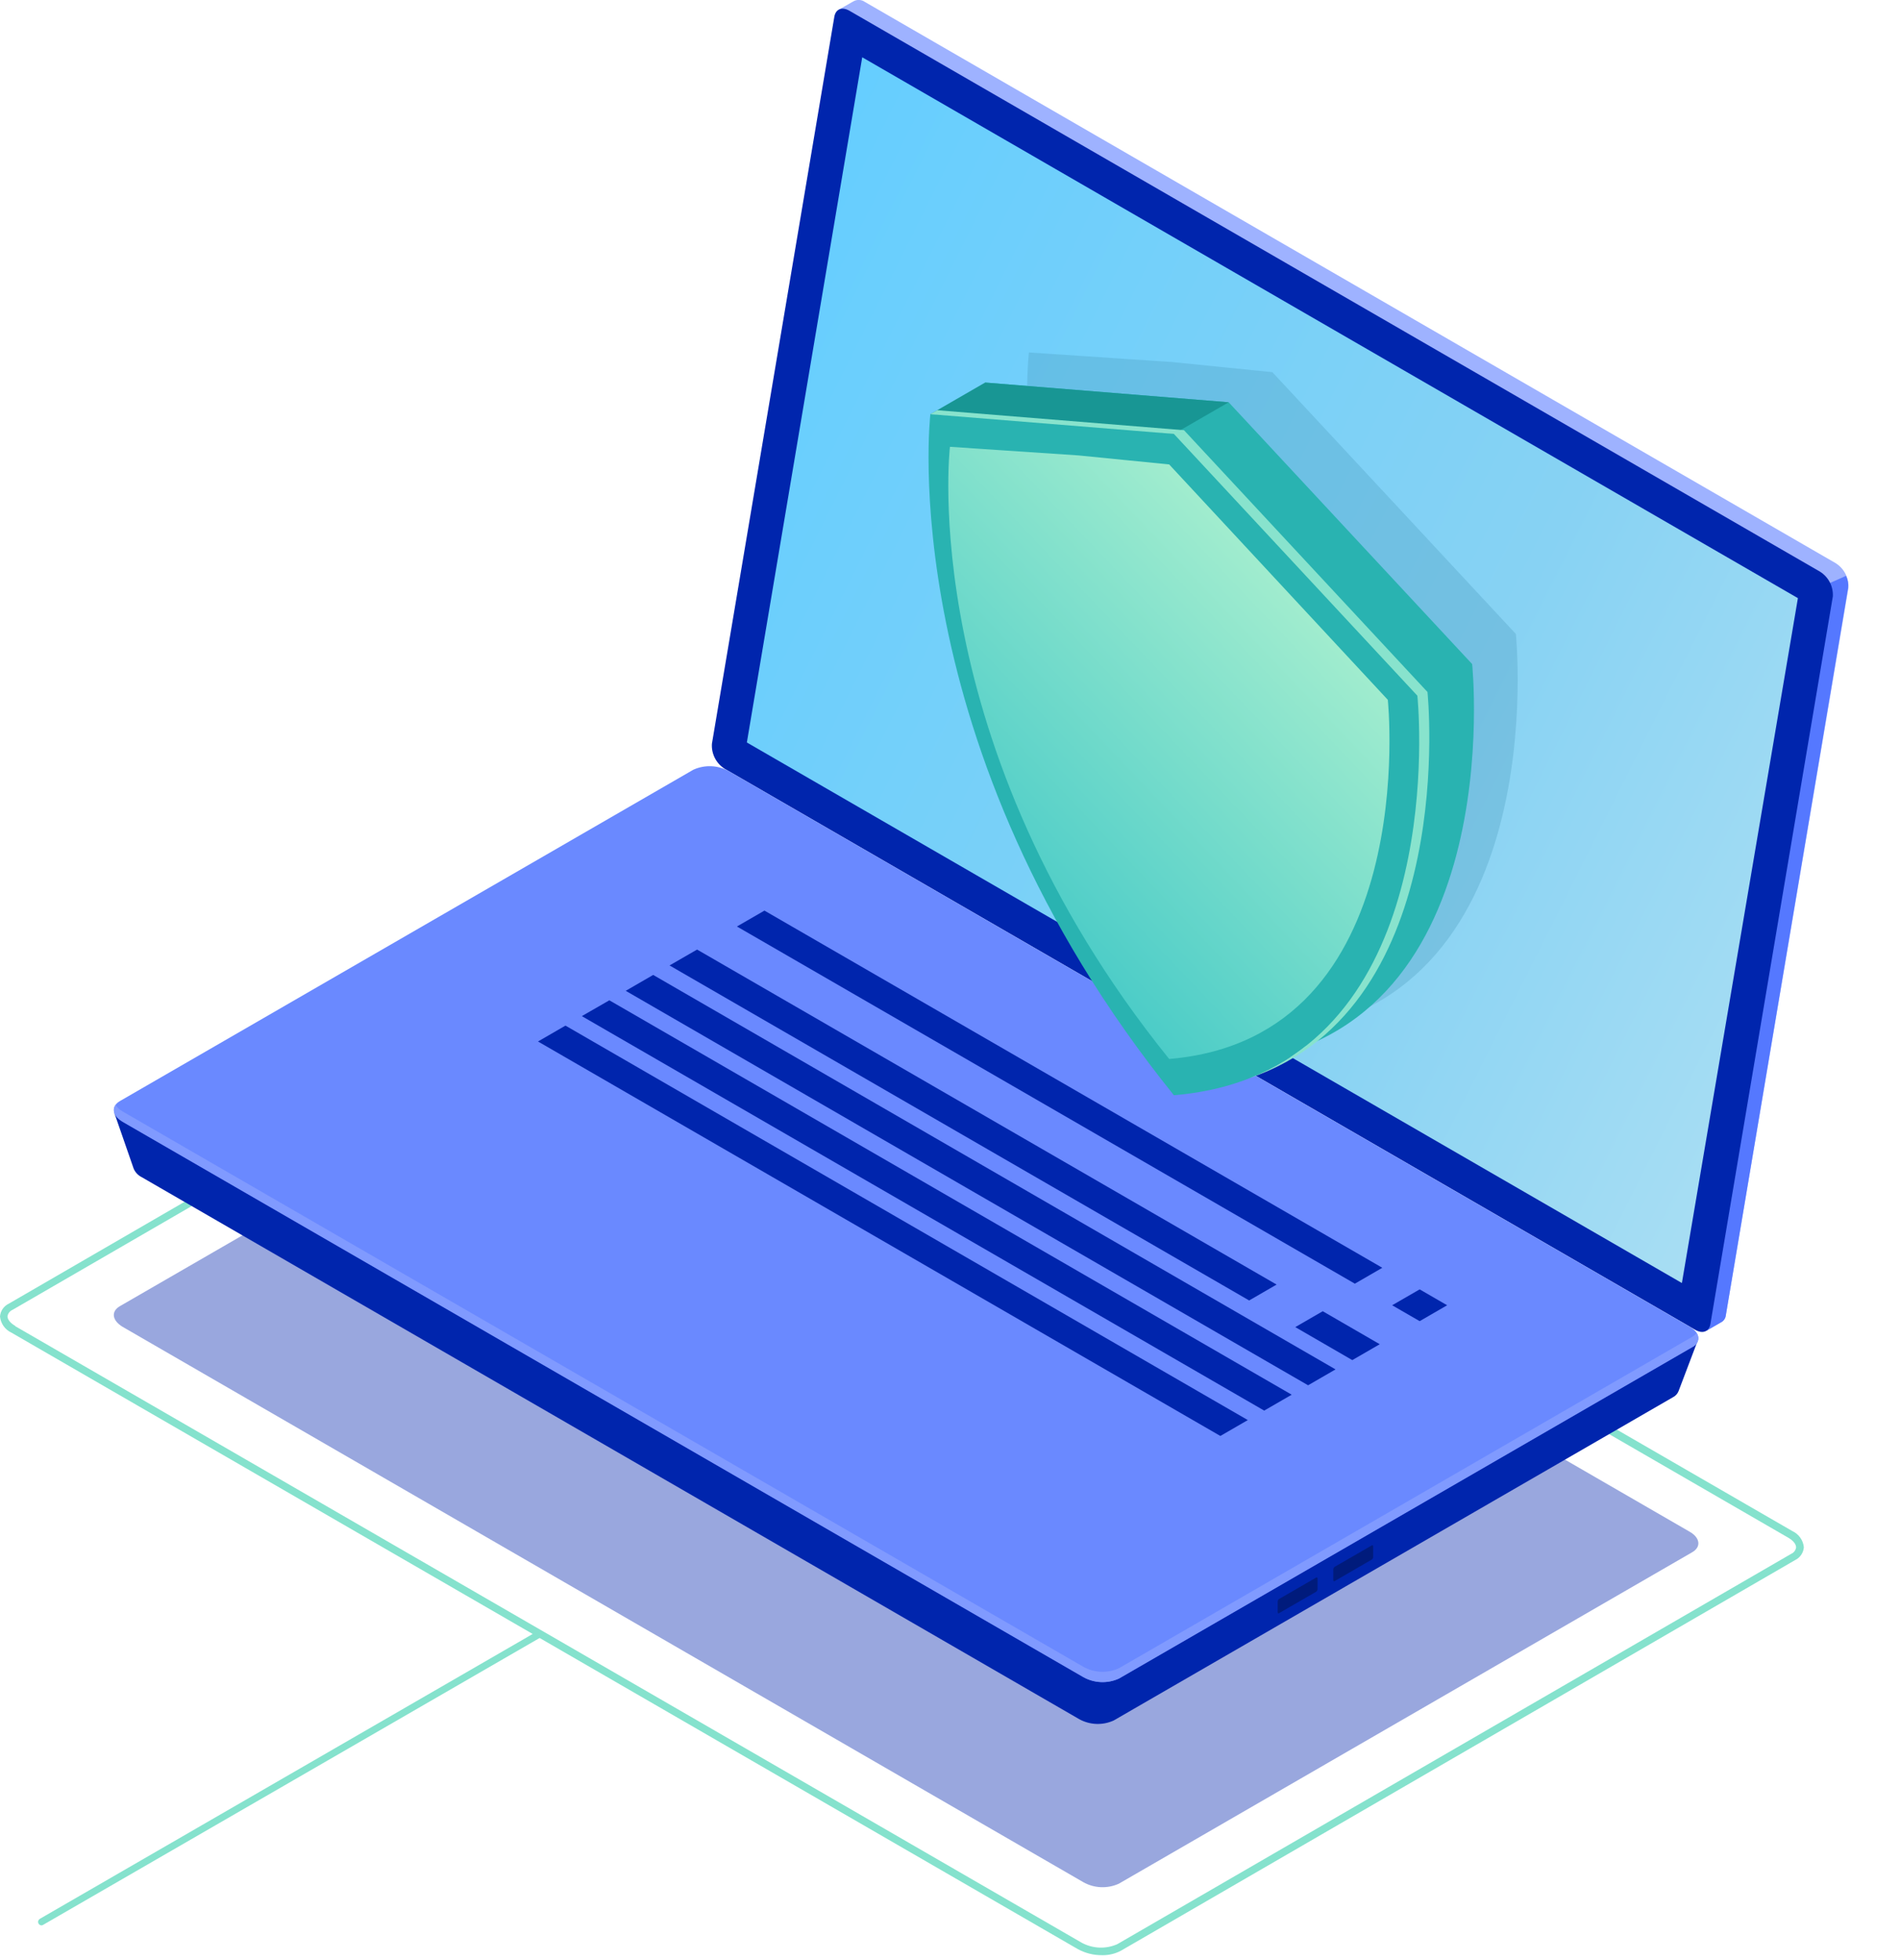 <svg xmlns="http://www.w3.org/2000/svg" width="411" height="424" viewBox="0 0 411 424" fill="none"><g clip-path="url(#clip0_10:2780)"><path d="M8.941 416.5C8.785 416.487 8.636 416.426 8.515 416.326C8.395 416.225 8.308 416.09 8.267 415.938C8.226 415.787 8.233 415.626 8.287 415.478C8.341 415.331 8.439 415.203 8.568 415.114L116.323 352.83C116.495 352.731 116.7 352.704 116.892 352.756C117.084 352.808 117.248 352.934 117.347 353.107C117.446 353.28 117.472 353.485 117.421 353.677C117.369 353.87 117.243 354.033 117.07 354.133L9.301 416.402C9.191 416.464 9.067 416.498 8.941 416.5Z" fill="#85E2CD"></path><path d="M157.293 159.049L183.592 2.98L181.474 2.079L184.657 0.263C185.04 0.058 185.473 -0.036 185.906 -0.006C186.34 0.023 186.756 0.174 187.107 0.43L397.081 121.823C397.976 122.384 398.705 123.174 399.192 124.113C399.679 125.051 399.906 126.103 399.849 127.159L373.329 284.49C373.299 284.829 373.181 285.154 372.987 285.434C372.793 285.714 372.529 285.937 372.222 286.083L369.121 287.871L368.581 284.975H368.761L160.02 164.385C159.132 163.819 158.411 163.026 157.932 162.088C157.453 161.15 157.232 160.101 157.293 159.049Z" fill="#9EB2FF"></path><path d="M395.863 126.106L399.323 124.567C399.716 125.376 399.87 126.28 399.766 127.173L373.329 284.489C373.299 284.829 373.182 285.154 372.987 285.434C372.793 285.713 372.529 285.937 372.222 286.083L369.121 287.871L368.582 284.975H368.762L358.104 278.932L395.863 126.106Z" fill="#5578FF"></path><path d="M156.726 166.284L366.699 287.663C368.319 288.606 369.703 288.065 369.993 286.374L396.472 129.016C396.53 127.958 396.303 126.904 395.817 125.963C395.33 125.022 394.6 124.229 393.704 123.666L183.772 2.342C182.152 1.4 180.768 1.94 180.478 3.631L153.999 160.892C153.929 161.953 154.146 163.013 154.625 163.962C155.105 164.91 155.831 165.712 156.726 166.284Z" fill="#0025AD"></path><path d="M186.513 12.39L388.915 129.39L363.82 277.546L161.557 160.615L186.513 12.39Z" fill="url(#paint0_linear_10:2780)"></path><path opacity="0.4" d="M26.506 287.012L234.348 407.158C235.513 407.812 236.816 408.182 238.151 408.237C239.485 408.293 240.814 408.032 242.03 407.477L366.048 335.783C368.027 334.647 367.778 332.651 365.508 331.348L157.667 211.188C156.5 210.537 155.198 210.169 153.864 210.114C152.529 210.059 151.201 210.317 149.985 210.869L25.911 282.563C23.987 283.7 24.236 285.626 26.506 287.012Z" fill="#0025AD"></path><path d="M238.362 422.944C236.539 422.959 234.742 422.506 233.144 421.627L2.491 288.287C1.808 287.974 1.218 287.486 0.781 286.873C0.344 286.261 0.074 285.544 0 284.794C0.042 284.207 0.238 283.642 0.569 283.155C0.899 282.668 1.353 282.278 1.882 282.023L147.715 197.509C149.188 196.82 150.805 196.493 152.43 196.556C154.055 196.618 155.642 197.069 157.058 197.869L387.696 331.195C388.385 331.508 388.978 331.997 389.418 332.612C389.858 333.228 390.128 333.949 390.202 334.702C390.158 335.289 389.961 335.854 389.631 336.34C389.301 336.827 388.848 337.218 388.319 337.474L242.487 421.974C241.219 422.649 239.797 422.983 238.362 422.944ZM3.308 286.887L233.947 420.227C235.122 420.873 236.429 421.24 237.768 421.3C239.107 421.36 240.442 421.112 241.67 420.574L387.461 336.129C387.741 336.007 387.985 335.816 388.172 335.573C388.358 335.331 388.48 335.046 388.527 334.743C388.527 334.037 387.904 333.26 386.852 332.651L156.2 199.269C155.028 198.621 153.723 198.252 152.385 198.192C151.048 198.132 149.715 198.382 148.49 198.922L2.699 283.353C2.417 283.475 2.171 283.666 1.982 283.908C1.793 284.15 1.669 284.436 1.619 284.739C1.619 285.446 2.256 286.222 3.308 286.832V286.887Z" fill="#85E2CD"></path><path d="M24.735 240.764L36.195 246.751L151.078 180.323C152.266 179.783 153.564 179.53 154.868 179.585C156.171 179.64 157.443 180.003 158.58 180.642L356.719 295.203C358.616 294.136 367.253 289.978 367.253 289.978L363.1 300.927C362.88 301.49 362.461 301.953 361.924 302.229L240.909 372.177C239.724 372.718 238.429 372.972 237.128 372.919C235.828 372.866 234.558 372.507 233.421 371.872L30.617 254.623C29.854 254.238 29.251 253.594 28.915 252.807L24.735 240.764Z" fill="#0025AD"></path><path d="M26.506 242.662L234.348 362.809C235.514 363.459 236.817 363.827 238.151 363.883C239.485 363.938 240.813 363.679 242.03 363.127L366.048 291.433C368.027 290.297 367.778 288.301 365.508 286.984L157.667 166.824C156.5 166.174 155.198 165.806 153.864 165.75C152.529 165.695 151.201 165.954 149.985 166.506L25.911 238.2C23.987 239.336 24.236 241.276 26.506 242.662Z" fill="url(#paint1_linear_10:2780)"></path><path d="M366.049 289.188L242.03 360.882C240.814 361.434 239.485 361.693 238.151 361.637C236.817 361.582 235.515 361.214 234.348 360.563L26.506 240.417C25.898 240.09 25.383 239.613 25.012 239.031C24.209 240.154 24.721 241.595 26.506 242.635L234.348 362.781C235.515 363.431 236.817 363.799 238.151 363.855C239.485 363.91 240.814 363.651 242.03 363.099L366.049 291.405C366.336 291.292 366.594 291.116 366.805 290.889C367.015 290.663 367.172 290.392 367.263 290.096C367.355 289.801 367.379 289.489 367.334 289.183C367.289 288.877 367.176 288.585 367.004 288.329C366.75 288.68 366.424 288.973 366.049 289.188Z" fill="#809AFF"></path><path d="M297.036 336.808V334.522C297.036 334.314 296.897 334.203 296.745 334.3L288.703 338.943C288.613 339.008 288.54 339.093 288.49 339.192C288.439 339.291 288.413 339.4 288.412 339.511V341.798C288.412 342.006 288.537 342.103 288.703 342.02L296.745 337.363C296.833 337.299 296.904 337.216 296.955 337.12C297.005 337.023 297.033 336.917 297.036 336.808Z" fill="#001B7C"></path><path d="M285.008 343.752V341.479C285.008 341.257 284.883 341.16 284.717 341.257L276.675 345.9C276.589 345.965 276.518 346.049 276.468 346.145C276.418 346.241 276.389 346.346 276.384 346.454V348.741C276.384 348.963 276.523 349.06 276.675 348.963L284.717 344.32C284.807 344.255 284.88 344.169 284.93 344.071C284.98 343.972 285.007 343.863 285.008 343.752Z" fill="#001B7C"></path><path d="M159.411 200.419L293.077 277.685L299.015 274.247L165.363 196.982L159.411 200.419Z" fill="#0025AD"></path><path d="M144.836 208.846L270.211 281.316L276.149 277.879L150.788 205.408L144.836 208.846Z" fill="#0025AD"></path><path d="M135.355 214.334L282.959 299.665L288.897 296.228L141.293 210.897L135.355 214.334Z" fill="#0025AD"></path><path d="M125.86 219.808L273.464 305.14L279.416 301.703L131.811 216.385L125.86 219.808Z" fill="#0025AD"></path><path d="M116.378 225.297L263.982 310.628L269.92 307.191L122.316 221.86L116.378 225.297Z" fill="#0025AD"></path><path d="M301.146 282.355L307.098 285.792L313.036 282.355L307.098 278.918L301.146 282.355Z" fill="#0025AD"></path><path d="M280.191 287.081L292.523 294.219L298.461 290.782L286.129 283.644L280.191 287.081Z" fill="#0025AD"></path><g opacity="0.05"><g opacity="0.05"><path opacity="0.05" d="M157.404 166.575L365.301 286.721C366.466 287.375 367.769 287.744 369.104 287.8C370.438 287.855 371.767 287.595 372.983 287.04L497.001 215.345C498.981 214.209 498.731 212.213 496.461 210.91L288.62 90.751C287.453 90.1 286.151 89.732 284.817 89.677C283.482 89.621 282.154 89.88 280.938 90.432L156.905 162.14C154.94 163.276 155.189 165.258 157.404 166.575Z" fill="url(#paint2_linear_10:2780)"></path><path opacity="0.05" d="M365.91 188.112L319.347 161.197C317.52 160.144 317.52 158.426 319.347 157.386L351.183 138.981C352.203 138.461 353.332 138.19 354.477 138.19C355.622 138.19 356.751 138.461 357.771 138.981L404.333 165.896C406.16 166.949 406.16 168.668 404.333 169.707L372.498 188.112C371.477 188.63 370.349 188.899 369.204 188.899C368.059 188.899 366.931 188.63 365.91 188.112Z" fill="url(#paint3_linear_10:2780)"></path><path opacity="0.05" d="M404.347 167.462L357.785 140.533C356.764 140.013 355.636 139.743 354.491 139.743C353.346 139.743 352.217 140.013 351.196 140.533L319.347 158.952C318.862 159.205 318.462 159.595 318.199 160.075C317.728 159.146 318.088 158.107 319.347 157.386L351.183 138.981C352.203 138.461 353.332 138.19 354.477 138.19C355.622 138.19 356.75 138.461 357.771 138.981L404.333 165.896C405.593 166.63 405.967 167.656 405.482 168.584C405.222 168.107 404.827 167.716 404.347 167.462Z" fill="#9198DB"></path><path opacity="0.05" d="M424.818 230.189L252.106 130.402C251.543 130.075 250.903 129.902 250.251 129.902C249.6 129.902 248.96 130.075 248.397 130.402L186.886 165.979C186.697 166.105 186.543 166.277 186.436 166.477C186.329 166.678 186.273 166.902 186.273 167.129C186.273 167.356 186.329 167.58 186.436 167.781C186.543 167.981 186.697 168.153 186.886 168.279L359.515 268.066C360.081 268.393 360.723 268.566 361.377 268.566C362.03 268.566 362.672 268.393 363.238 268.066L424.818 232.476C425.004 232.348 425.156 232.178 425.261 231.978C425.365 231.779 425.42 231.557 425.42 231.332C425.42 231.107 425.365 230.885 425.261 230.686C425.156 230.487 425.004 230.316 424.818 230.189Z" fill="#ADB1F2"></path><path opacity="0.05" d="M424.819 232.489L424.21 232.85L252.106 133.368C251.544 133.038 250.904 132.864 250.252 132.864C249.6 132.864 248.959 133.038 248.397 133.368L187.495 168.64L186.872 168.279C186.684 168.153 186.529 167.981 186.422 167.781C186.316 167.58 186.26 167.356 186.26 167.129C186.26 166.902 186.316 166.678 186.422 166.477C186.529 166.277 186.684 166.105 186.872 165.979L248.397 130.402C248.96 130.075 249.6 129.902 250.252 129.902C250.903 129.902 251.543 130.075 252.106 130.402L424.819 230.189C425.007 230.316 425.161 230.487 425.268 230.687C425.375 230.888 425.431 231.112 425.431 231.339C425.431 231.566 425.375 231.79 425.268 231.991C425.161 232.191 425.007 232.363 424.819 232.489Z" fill="#9198DB"></path><path opacity="0.05" d="M202.983 163.54L353.439 250.535L347.487 253.972L197.017 166.991L202.983 163.54Z" fill="#24126A"></path><path opacity="0.05" d="M218.831 154.379L361.854 237.063L355.888 240.5L212.88 157.83L218.831 154.379Z" fill="#24126A"></path><path opacity="0.05" d="M372.526 243.231L385.883 250.95L379.917 254.401L366.56 246.682L372.526 243.231Z" fill="#24126A"></path><path opacity="0.05" d="M360.733 254.747L370.035 260.111L364.069 263.562L354.768 258.185L360.733 254.747Z" fill="#24126A"></path><path opacity="0.05" d="M228.769 148.641L395.82 245.213L389.855 248.65L222.804 152.078L228.769 148.641Z" fill="#24126A"></path><path opacity="0.05" d="M238.708 142.903L405.745 239.461L399.793 242.912L232.742 146.34L238.708 142.903Z" fill="#24126A"></path><path opacity="0.05" d="M248.632 137.152L415.683 233.723L409.718 237.174L242.68 140.603L248.632 137.152Z" fill="#24126A"></path></g></g><path opacity="0.3" d="M275.235 80.509L253.573 78.319L222.569 76.24C222.569 76.24 214.098 147.74 275.235 223.564C336.372 218.422 327.901 137.138 327.901 137.138L275.235 80.509Z" fill="#4896B9"></path><path d="M318.448 143.652L265.781 87.023L213.115 82.754C213.115 82.754 204.644 154.254 265.781 230.078C326.919 224.936 318.448 143.652 318.448 143.652Z" fill="#29B3B1"></path><path d="M213.101 82.754L201.253 89.6L253.933 93.869L265.782 87.023L213.101 82.754Z" fill="#189694"></path><path d="M306.6 150.498L253.934 93.869L232.272 91.679L201.254 89.6C201.254 89.6 192.797 161.1 253.934 236.924C315.071 231.783 306.6 150.498 306.6 150.498Z" fill="#29B3B1"></path><path d="M300.205 151.385L252.909 100.466L233.379 98.525L205.488 96.654C205.488 96.654 197.89 160.892 252.909 229.08C307.818 224.465 300.205 151.385 300.205 151.385Z" fill="url(#paint4_linear_10:2780)"></path><path d="M306.6 150.498L253.933 93.869L201.253 89.6L202.748 88.741L256.12 93.065L308.787 149.694C308.787 149.694 315.86 217.605 270.335 233.21C313.437 216.246 306.6 150.498 306.6 150.498Z" fill="#88E3CD"></path></g><defs><linearGradient id="paint0_linear_10:2780" x1="520.089" y1="268.08" x2="148.685" y2="81.878" gradientUnits="userSpaceOnUse"><stop stop-color="#D5EEF3"></stop><stop offset="0.56" stop-color="#87D2F3"></stop><stop offset="1" stop-color="#65CEFF"></stop></linearGradient><linearGradient id="paint1_linear_10:2780" x1="-188151" y1="62883.2" x2="-272137" y2="-33458.4" gradientUnits="userSpaceOnUse"><stop stop-color="#6A89FF"></stop><stop offset="0.839" stop-color="#4269FF"></stop></linearGradient><linearGradient id="paint2_linear_10:2780" x1="383.156" y1="188.736" x2="40.403" y2="188.736" gradientUnits="userSpaceOnUse"><stop stop-color="#C0BFF6"></stop><stop offset="0.29" stop-color="#C5C4F7"></stop><stop offset="0.64" stop-color="#D3D2F9"></stop><stop offset="1" stop-color="#E9E9FD"></stop></linearGradient><linearGradient id="paint3_linear_10:2780" x1="44339.1" y1="9058.93" x2="49899.2" y2="9058.93" gradientUnits="userSpaceOnUse"><stop stop-color="#C0BFF6"></stop><stop offset="0.29" stop-color="#C5C4F7"></stop><stop offset="0.64" stop-color="#D3D2F9"></stop><stop offset="1" stop-color="#E9E9FD"></stop></linearGradient><linearGradient id="paint4_linear_10:2780" x1="216.692" y1="203.232" x2="310.499" y2="113.936" gradientUnits="userSpaceOnUse"><stop stop-color="#43C9C7"></stop><stop offset="1" stop-color="#C0F8D1"></stop></linearGradient><clipPath id="clip0_10:2780"><rect width="411" height="423.319" fill="white"></rect></clipPath></defs></svg>